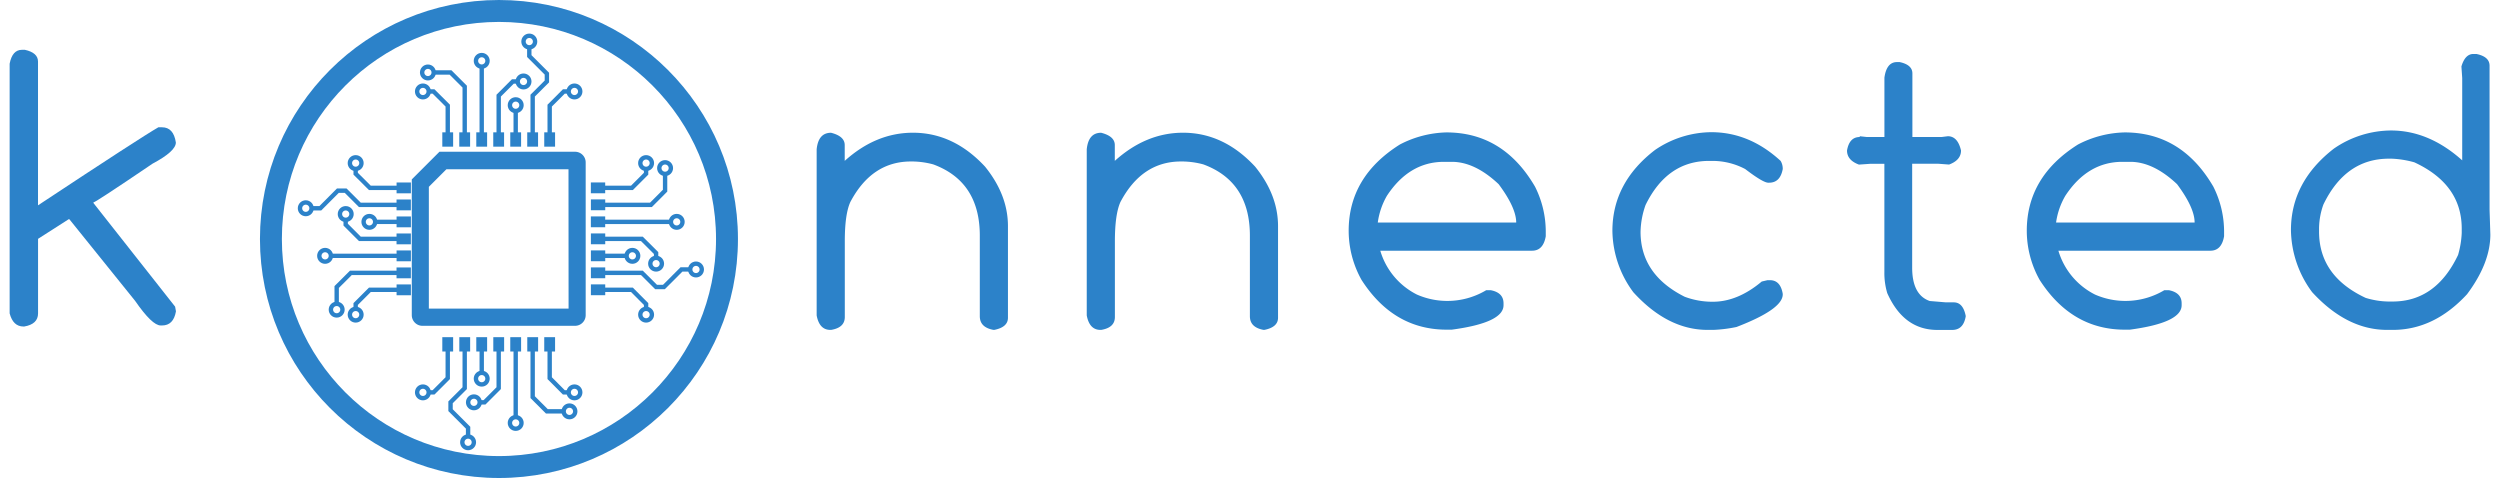 <svg id="Layer_1" data-name="Layer 1" xmlns="http://www.w3.org/2000/svg" viewBox="3.39 1.39 565.79 109.02" width="2500" height="478"><defs><style>.cls-1{fill:#2c82c9}.cls-2{fill:none;stroke:#2c82c9;stroke-miterlimit:10}</style></defs><path class="cls-1" d="M190.73 31.67q3.12.79 3.12 2.81v3.6q7.12-6.42 15.56-6.42 9.27 0 16.44 7.73 5.23 6.46 5.23 13.58v20.89q0 2.15-3.12 2.77h-.18q-3.12-.57-3.12-3.12V55.14q0-12.35-10.63-16.26a19 19 0 0 0-4.61-.66h-.48q-8.92 0-13.8 9.23-1.28 2.81-1.27 9v17.24q0 2.42-3.12 2.94h-.18q-2.5 0-3.12-3.3V35.45q.38-3.78 3.28-3.78zM252.33 31.67q3.12.79 3.12 2.81v3.6q7.12-6.42 15.56-6.42 9.27 0 16.44 7.73 5.23 6.46 5.23 13.58v20.89q0 2.15-3.12 2.77h-.18q-3.12-.57-3.12-3.12V55.14q0-12.35-10.63-16.26a19 19 0 0 0-4.61-.66h-.48q-8.92 0-13.8 9.23-1.27 2.81-1.27 9v17.24q0 2.42-3.12 2.94h-.18q-2.5 0-3.12-3.3V35.45q.38-3.78 3.28-3.78zM331.07 31.59q13 0 20.21 12.35a22.82 22.82 0 0 1 2.46 10.5v.83q-.57 3.3-3.12 3.3H316a16.38 16.38 0 0 0 8.35 10 17.28 17.28 0 0 0 15.82-1h1q2.94.57 2.94 3V71q0 4-11.82 5.58h-1.14q-12.13 0-19.42-11.34a23 23 0 0 1-2.94-11.21q0-12.35 11.69-19.69a24.13 24.13 0 0 1 10.59-2.75zm-15.64 20.56H347q0-3.38-4-8.75-5.41-5.1-10.68-5.1h-1.8q-7.91 0-13 7.73a16.65 16.65 0 0 0-2.09 6.12zM391.49 31.54q8.7 0 15.82 6.55a3.48 3.48 0 0 1 .48 1.67v.18q-.57 3.12-3.12 3.12h-.18q-1.19 0-5.27-3.12a16 16 0 0 0-7.22-1.85h-1q-9.58 0-14.5 10.06a19.31 19.31 0 0 0-1.14 6.11q0 9.76 10.06 14.81a18 18 0 0 0 6.42 1.14q5.67 0 11.16-4.61l1.32-.31h.53q2.42 0 2.94 3.12v.13q0 3.38-10.55 7.43a32.2 32.2 0 0 1-5.27.66h-1.32q-9.1 0-16.92-8.57a23.9 23.9 0 0 1-4.79-14q0-11 9.71-18.46a23 23 0 0 1 12.84-4.06zM433.84 15.55h.62q2.9.62 2.9 2.59v14.5H444l1.45-.18q2.24 0 3 3.25 0 2.2-2.72 3.21l-2.42-.18h-6v23.7q0 6.2 4 7.6l3.69.31h1.8q2.11 0 2.72 3.08v.13q-.53 3.08-3.08 3.08h-3.38q-7.69 0-11.43-8.39a15.94 15.94 0 0 1-.66-4.83V38.75h-3.21l-2.59.18q-2.72-1-2.72-3.21.53-3.08 2.9-3.08v-.18l1.63.18h4V19.11q.49-3.56 2.86-3.56zM485.78 31.59q13 0 20.21 12.35a22.82 22.82 0 0 1 2.46 10.5v.83q-.57 3.3-3.12 3.3h-34.67a16.38 16.38 0 0 0 8.35 10 17.28 17.28 0 0 0 15.82-1h1q2.94.57 2.94 3V71q0 4-11.82 5.58h-1.14q-12.13 0-19.42-11.34a23 23 0 0 1-2.94-11.21q0-12.35 11.69-19.69a24.13 24.13 0 0 1 10.64-2.75zm-15.65 20.56h31.6q0-3.38-4-8.75-5.41-5.1-10.68-5.1h-1.8q-7.91 0-13 7.73a16.65 16.65 0 0 0-2.12 6.12zM565.31 13.7h.69q3 .62 3 2.68v32.87l.18 5.63q0 6.5-5.32 13.62-7.51 8.13-16.92 8.13h-1.32q-9.18 0-17.09-8.61a24.26 24.26 0 0 1-4.83-14.15q0-11 9.8-18.59a23.17 23.17 0 0 1 13-4.13q8.66 0 16.26 6.81V19.19l-.18-2.64q.84-2.85 2.73-2.85zm-35.2 39.68v.83q0 10.15 10.63 15.12a18.53 18.53 0 0 0 5.14.83h1q9.89 0 14.94-10.63a21.3 21.3 0 0 0 .83-5v-1q0-10.11-10.81-15.12a22.52 22.52 0 0 0-5.14-.83h-.66q-9.89 0-14.94 10.46a16.56 16.56 0 0 0-.99 5.34zM132.33 36h-30.91l-6.31 6.31v30.96a2.43 2.43 0 0 0 2.43 2.43h34.8a2.43 2.43 0 0 0 2.43-2.43v-34.8a2.43 2.43 0 0 0-2.44-2.47zm-1.46 35.77H99V44l4-4h27.85zM102.07 31.57h2.47v3.27h-2.47zM105.94 31.57h2.47v3.27h-2.47zM109.82 31.57h2.47v3.27h-2.47zM113.69 31.57h2.47v3.27h-2.47zM117.57 31.57h2.47v3.27h-2.47zM125.32 31.57h2.47v3.27h-2.47zM121.44 31.57h2.47v3.27h-2.47z"/><path class="cls-2" d="M103.31 31.72v-6.24l-3.24-3.23h-.95"/><circle class="cls-2" cx="97.65" cy="22.25" r="1.32"/><path class="cls-2" d="M126.56 31.72v-6.24l3.23-3.23h.95"/><circle class="cls-2" cx="132.21" cy="22.25" r="1.32"/><path class="cls-2" d="M114.93 31.72V23.2l3.23-3.23h.96"/><circle class="cls-2" cx="120.59" cy="19.97" r="1.32"/><path class="cls-2" d="M122.68 31.72V23.2l3.24-3.23v-1.78l-4.01-4.01v-1.99M107.18 31.72V21.15l-3.23-3.23h-3.69M111.06 31.72V16.6"/><circle class="cls-2" cx="98.79" cy="17.92" r="1.32"/><circle class="cls-2" cx="111.06" cy="15.27" r="1.32"/><circle class="cls-2" cx="121.91" cy="10.87" r="1.32"/><path class="cls-2" d="M118.81 31.72V26.7"/><circle class="cls-2" cx="118.81" cy="25.38" r="1.32"/><path class="cls-1" transform="rotate(-180 126.555 79.92)" d="M125.32 78.28h2.47v3.27h-2.47z"/><path class="cls-1" transform="rotate(-180 122.68 79.92)" d="M121.44 78.28h2.47v3.27h-2.47z"/><path class="cls-1" transform="rotate(-180 118.805 79.92)" d="M117.57 78.28h2.47v3.27h-2.47z"/><path class="cls-1" transform="rotate(-180 114.93 79.92)" d="M113.69 78.28h2.47v3.27h-2.47z"/><path class="cls-1" transform="rotate(-180 111.055 79.92)" d="M109.82 78.28h2.47v3.27h-2.47z"/><path class="cls-1" transform="rotate(-180 103.305 79.92)" d="M102.07 78.28h2.47v3.27h-2.47z"/><path class="cls-1" transform="rotate(-180 107.18 79.92)" d="M105.94 78.28h2.47v3.27h-2.47z"/><path class="cls-2" d="M126.56 81.4v6.24l3.23 3.24h.95"/><circle class="cls-2" cx="132.21" cy="90.88" r="1.32"/><path class="cls-2" d="M103.31 81.4v6.24l-3.24 3.24h-.95"/><circle class="cls-2" cx="97.65" cy="90.88" r="1.32"/><path class="cls-2" d="M114.93 81.4v8.52l-3.23 3.23h-.96"/><circle class="cls-2" cx="109.28" cy="93.15" r="1.32"/><path class="cls-2" d="M107.18 81.4v8.52l-3.23 3.23v1.79l4 4v2M122.68 81.4v10.57l3.24 3.24h3.69M118.81 81.4v15.13"/><circle class="cls-2" cx="131.07" cy="95.21" r="1.32"/><circle class="cls-2" cx="118.81" cy="97.85" r="1.32"/><circle class="cls-2" cx="107.95" cy="102.26" r="1.32"/><path class="cls-2" d="M111.06 81.4v5.03"/><circle class="cls-2" cx="111.06" cy="87.75" r="1.32"/><path class="cls-1" transform="rotate(90 137.59 44.24)" d="M136.35 42.61h2.47v3.27h-2.47z"/><path class="cls-1" transform="rotate(90 137.595 48.115)" d="M136.35 46.48h2.47v3.27h-2.47z"/><path class="cls-1" transform="rotate(90 137.59 51.99)" d="M136.35 50.36h2.47v3.27h-2.47z"/><path class="cls-1" transform="rotate(90 137.59 55.87)" d="M136.35 54.23h2.47v3.27h-2.47z"/><path class="cls-1" transform="rotate(90 137.595 59.745)" d="M136.35 58.11h2.47v3.27h-2.47z"/><path class="cls-1" transform="rotate(90 137.595 67.495)" d="M136.35 65.86h2.47v3.27h-2.47z"/><path class="cls-1" transform="rotate(90 137.59 63.62)" d="M136.35 61.98h2.47v3.27h-2.47z"/><path class="cls-2" d="M139.08 44.24h6.24l3.23-3.23v-.96"/><circle class="cls-2" cx="148.55" cy="38.59" r="1.32"/><path class="cls-2" d="M139.08 67.49h6.24l3.23 3.24v.95"/><circle class="cls-2" cx="148.55" cy="73.15" r="1.32"/><path class="cls-2" d="M139.08 55.87h8.51l3.24 3.23v.95"/><circle class="cls-2" cx="150.83" cy="61.52" r="1.32"/><path class="cls-2" d="M139.08 63.62h8.51l3.24 3.23h1.78l4.01-4.01h1.99M139.08 48.12h10.57l3.23-3.24v-3.69M139.08 51.99h15.12"/><circle class="cls-2" cx="152.88" cy="39.73" r="1.32"/><circle class="cls-2" cx="155.53" cy="51.99" r="1.32"/><circle class="cls-2" cx="159.93" cy="62.85" r="1.32"/><path class="cls-2" d="M139.08 59.74h5.02"/><circle class="cls-2" cx="145.42" cy="59.74" r="1.32"/><path class="cls-1" transform="rotate(-90 93.27 67.49)" d="M92.03 65.86h2.47v3.27h-2.47z"/><path class="cls-1" transform="rotate(-90 93.27 63.62)" d="M92.03 61.98h2.47v3.27h-2.47z"/><path class="cls-1" transform="rotate(-90 93.27 59.74)" d="M92.03 58.11h2.47v3.27h-2.47z"/><path class="cls-1" transform="rotate(-90 93.27 55.87)" d="M92.03 54.23h2.47v3.27h-2.47z"/><path class="cls-1" transform="rotate(-90 93.27 51.99)" d="M92.03 50.36h2.47v3.27h-2.47z"/><path class="cls-1" transform="rotate(-90 93.27 44.24)" d="M92.03 42.61h2.47v3.27h-2.47z"/><path class="cls-1" transform="rotate(-90 93.27 48.12)" d="M92.03 46.48h2.47v3.27h-2.47z"/><path class="cls-2" d="M91.79 67.49h-6.24l-3.24 3.24v.95"/><circle class="cls-2" cx="82.31" cy="73.15" r="1.32"/><path class="cls-2" d="M91.79 44.24h-6.24l-3.24-3.23v-.96"/><circle class="cls-2" cx="82.31" cy="38.59" r="1.32"/><path class="cls-2" d="M91.79 55.87h-8.52l-3.24-3.24v-.95"/><circle class="cls-2" cx="80.04" cy="50.21" r="1.32"/><path class="cls-2" d="M91.79 48.12h-8.52l-3.24-3.24h-1.78l-4 4.01h-2M91.79 63.62H81.22l-3.24 3.23v3.69M91.79 59.74H76.66"/><circle class="cls-2" cx="77.98" cy="72.01" r="1.32"/><circle class="cls-2" cx="75.34" cy="59.74" r="1.32"/><circle class="cls-2" cx="70.93" cy="48.89" r="1.32"/><path class="cls-2" d="M91.79 51.99h-5.03"/><circle class="cls-2" cx="85.44" cy="51.99" r="1.32"/><circle cx="114.99" cy="55.9" r="52.01" stroke-width="5" fill="none" stroke="#2c82c9" stroke-miterlimit="10"/><path class="cls-1" d="M6.2 12.75h.66q3 .66 3 2.68v32.79q23.54-15.56 27.45-17.8h.83q2.64 0 3.16 3.47 0 2-5.32 4.83-12.91 8.75-13.48 8.84v.13l18.63 23.64.18 1v.13q-.57 3.16-3.16 3.16h-.31Q35.9 75.64 32 70L17 51.38h-.13l-7 4.48v17q0 2.46-3.16 3h-.16q-2.37 0-3.16-3V15.92Q4 12.75 6.2 12.75z"/></svg>